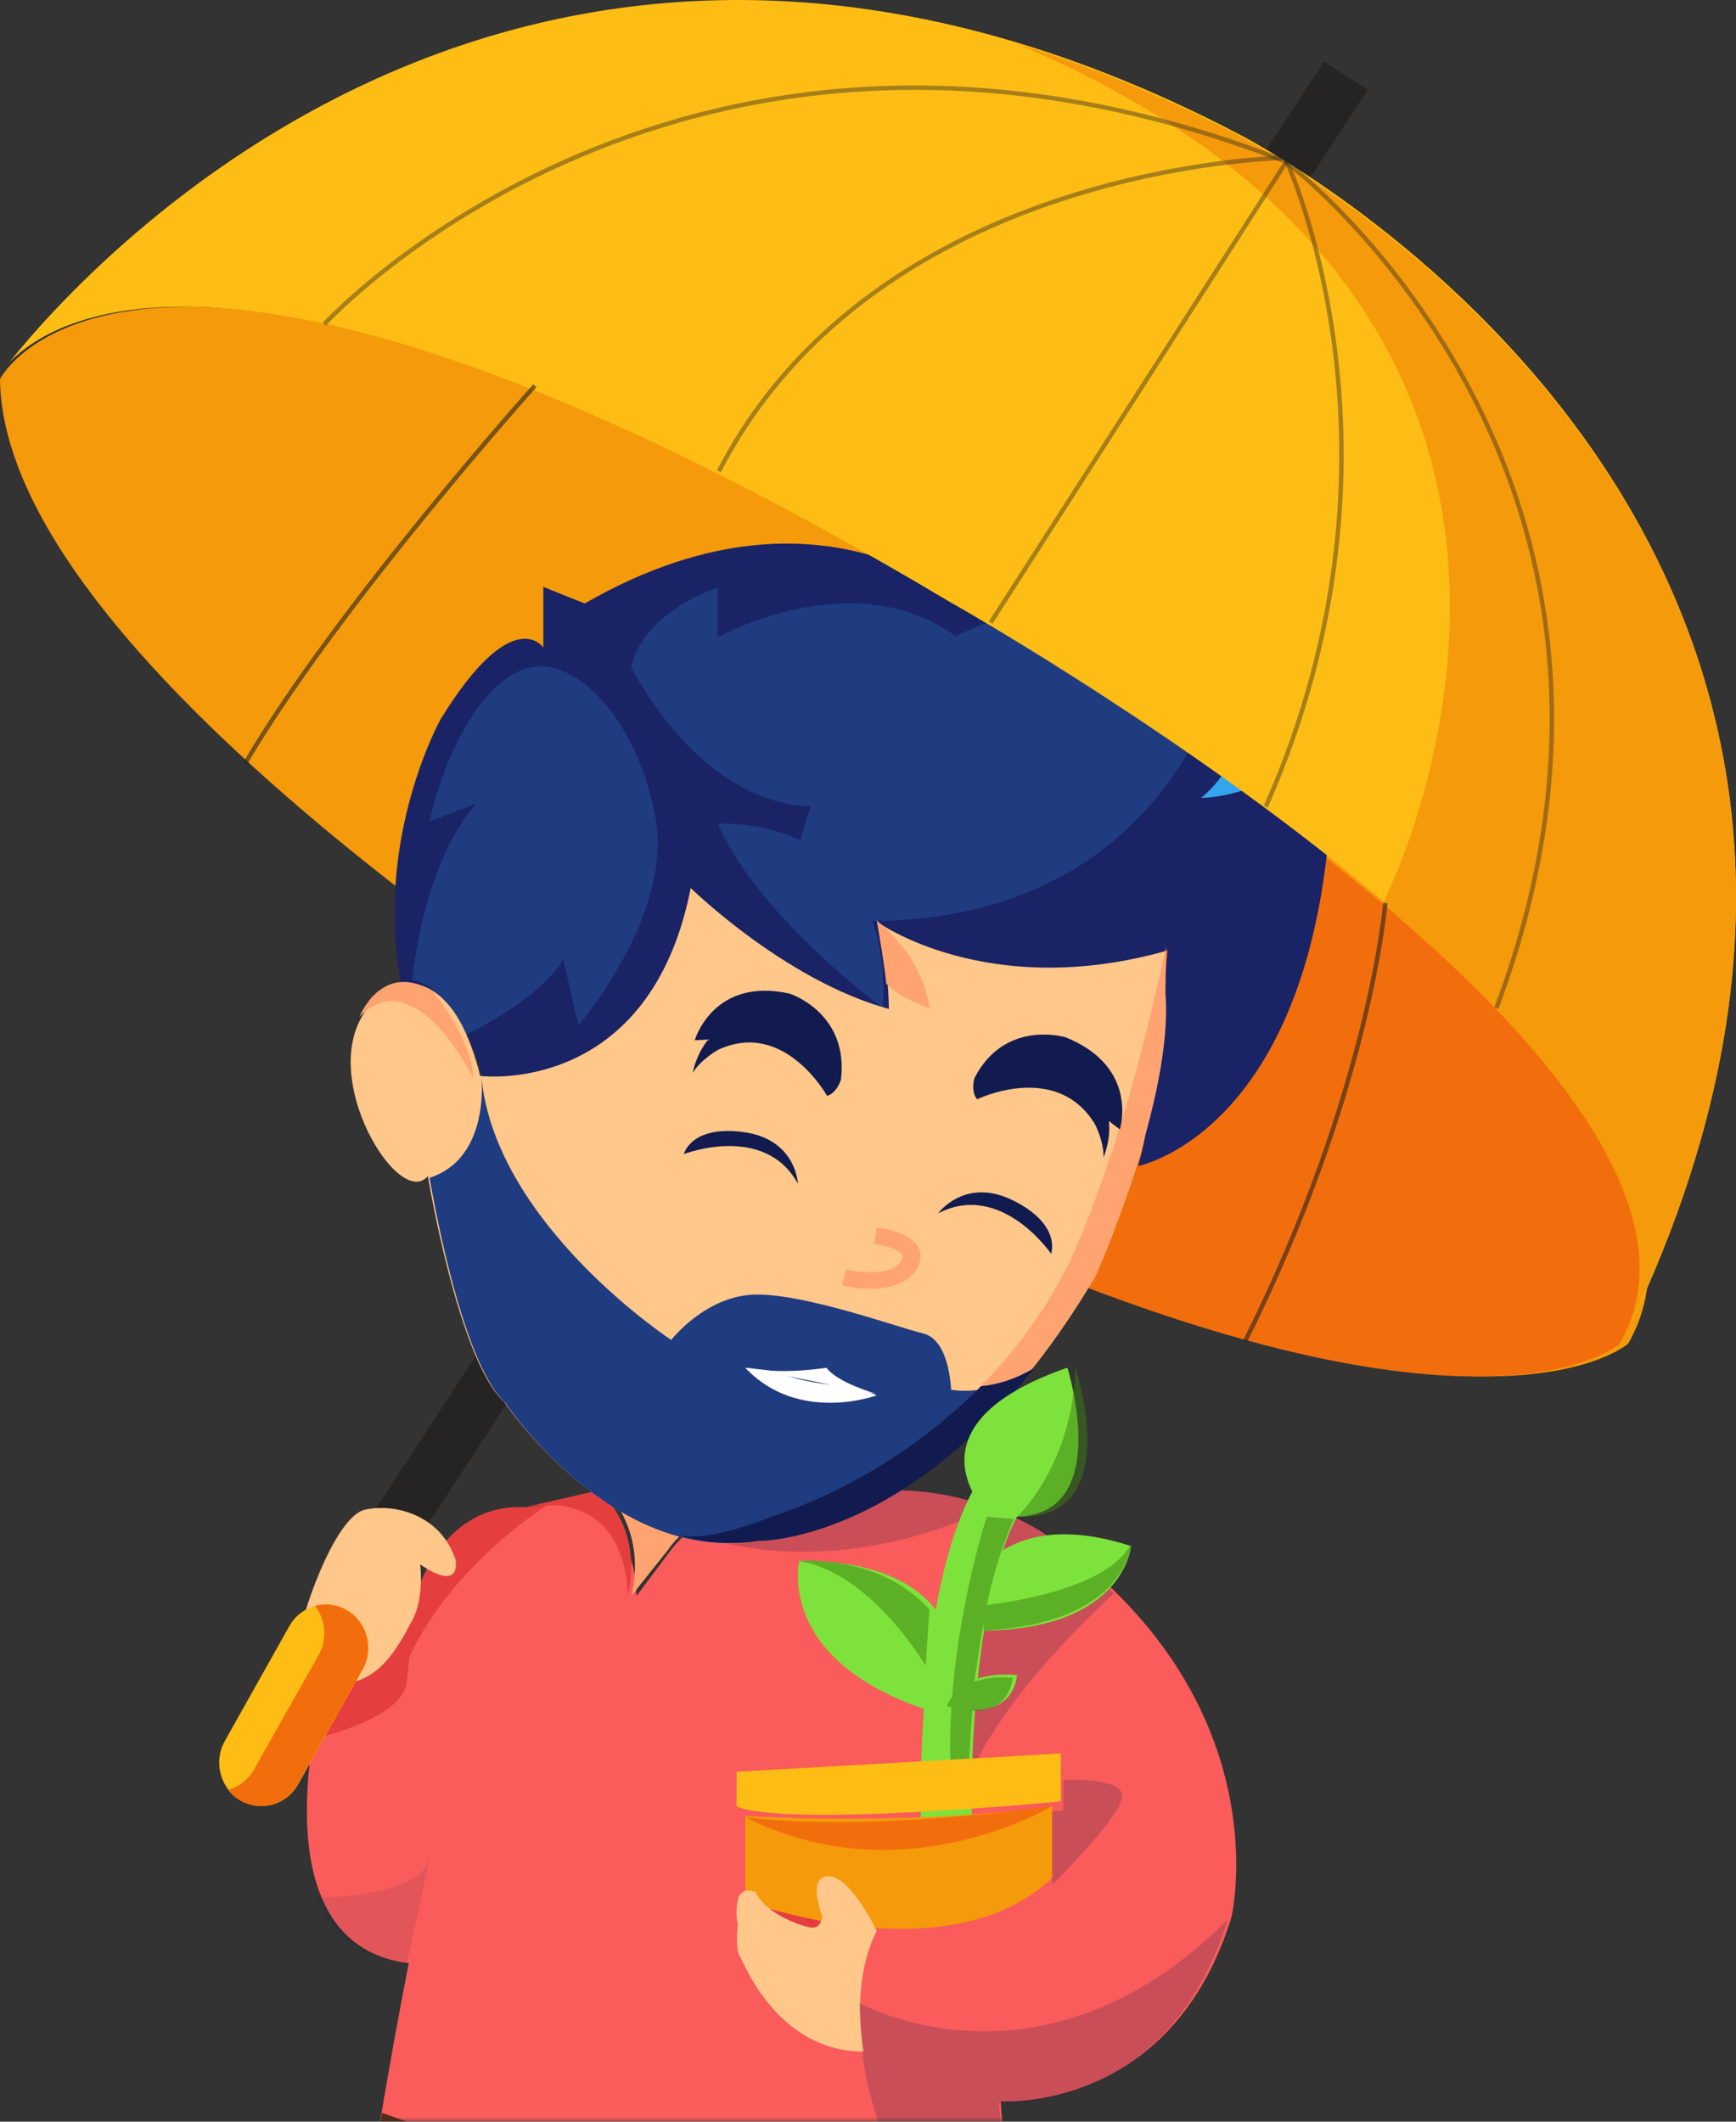 <?xml version="1.0" encoding="UTF-8"?>
<svg width="198px" height="242px" viewBox="0 0 198 242" version="1.1" xmlns="http://www.w3.org/2000/svg" xmlns:xlink="http://www.w3.org/1999/xlink">
    <rect x="0" y="0" width="198" height="242" fill="#333333" stroke="none"/>
    <!-- Generator: Sketch 49.3 (51167) - http://www.bohemiancoding.com/sketch -->
    <title>graphic 2 copy 2</title>
    <desc>Created with Sketch.</desc>
    <defs>
        <rect id="path-1" x="0" y="0" width="229" height="246"></rect>
    </defs>
    <g id="Page-1" stroke="none" stroke-width="1" fill="none" fill-rule="evenodd">
        <g id="graphic-2-copy-2" transform="translate(-27, -4)">
            <mask id="mask-2" fill="white">
                <use xlink:href="#path-1"></use>
            </mask>
            <g id="Mask"></g>
            <g mask="url(#mask-2)">
                <g transform="translate(11, 4)">
                    <path d="M53.27,191.041 C53.27,191.041 44.103,221.617 62.613,223.928 C81.124,226.239 76.482,172.088 76.482,172.088 C76.482,172.088 68.622,170.365 64,182.179 C59.378,193.995 53.27,191.041 53.27,191.041" id="Fill-3" stroke="none" fill="#F95C5B" fill-rule="evenodd"></path>
                    <polygon id="Fill-5" stroke="none" fill="#262422" fill-rule="evenodd" points="48.979 198 44 194.755 167.021 7 172 10.244"></polygon>
                    <path d="M76.328,171.988 C76.328,171.988 59.903,211.115 51,308 L79.192,308 C79.192,308 82.469,277.071 86.178,268.128 C86.178,268.128 95.494,274.192 98.667,276.015 C98.667,276.015 102.685,298.063 107.137,308 L138.296,308 C138.296,308 131.867,265.768 130.136,239.683 C130.136,239.683 149.528,241.049 156.452,218.692 C156.452,218.692 162.387,193.849 135.184,174.969 C135.184,174.969 128.508,170.249 118.863,170 C118.863,170 106.745,172.236 96.359,173.975 C96.359,173.975 94.628,173.975 92.402,176.956 C90.176,179.937 88.589,182.049 88.589,182.049 C88.589,182.049 89.026,169.348 76.328,171.988" id="Fill-7" stroke="none" fill="#F95C5B" fill-rule="evenodd"></path>
                    <path d="M130.196,246.17 C130.196,246.17 100.03,255.667 59.579,241 C56.464,259.256 53.435,281.456 51,308 L79.097,308 C79.097,308 85.258,286.674 88.955,277.746 C88.955,277.746 92.939,279.813 96.102,281.714 C96.102,281.714 102.51,298.08 106.946,308 L138,308 C138,308 132.544,272.101 130.345,246.097 L130.196,246.17 Z" id="Fill-9" stroke="none" fill="#562A15" fill-rule="evenodd"></path>
                    <polygon id="Fill-11" stroke="none" fill="#E53E3E" fill-rule="evenodd" points="102 225 111 225 111 217 102 217"></polygon>
                    <path d="M52,216.475 C53.725,220.377 56.9,223.336 62.4,224 L65,212 C63.959,216.444 52,216.475 52,216.475" id="Fill-14" stroke="none" fill="#0F174F" fill-rule="evenodd" opacity="0.1"></path>
                    <path d="M85,170 C85,170 89.796,174.245 88.027,182 L92.128,176.857 C92.128,176.857 93.057,175.48 94,174.863 C94,174.863 88.338,172.856 85,170" id="Fill-15" stroke="none" fill="#FFA471" fill-rule="evenodd"></path>
                    <path d="M129,171.939 C129,171.939 114.728,179.602 99,176.069 C99,176.069 108.297,176.47 118.147,170 C118.147,170 124.702,169.996 129,171.939" id="Fill-16" stroke="none" fill="#0F174F" fill-rule="evenodd" opacity="0.2"></path>
                    <path d="M137.275,203.024 C137.275,203.024 144.125,202.645 143.998,204.915 C143.87,207.184 136,215 136,215 L136,206.618 L137.262,206.496 L137.275,203.024 Z" id="Fill-17" stroke="none" fill-opacity="0.2" fill="#0F174F" fill-rule="evenodd"></path>
                    <path d="M105,164.486 C105,164.486 99.841,164.336 98.455,163.139 C97.068,161.943 98.745,168.972 105,164.486" id="Fill-18" stroke="none" fill="#1A2366" fill-rule="evenodd"></path>
                    <path d="M143,181.779 C143,181.779 131.975,191.618 127.324,201 L123,195.92 L129.489,172 C129.489,172 136.264,173.944 143,181.779" id="Fill-19" stroke="none" fill="#0F174F" fill-rule="evenodd" opacity="0.2"></path>
                    <path d="M84.225,170 L75.866,171.914 C76.713,171.764 77.494,171.691 78.223,171.673 L75.866,171.914 C66.26,171.418 63.391,182.074 63.391,182.074 C63.391,182.074 63.338,182.331 63.2,182.764 C63.502,181.388 63.603,179.794 63.391,177.943 C62.476,169.939 56.389,184.388 56.389,184.388 C58.809,187.116 57.311,190.424 57.311,190.424 L53,198 C53,198 61.92,195.868 62.381,191.903 C62.488,190.978 62.601,189.948 62.71,188.915 C67.612,178.535 77.744,172.104 78.439,171.672 C87.947,171.591 87.589,182.074 87.589,182.074 C89.481,173.958 84.225,170 84.225,170" id="Fill-20" stroke="none" fill="#E53E3E" fill-rule="evenodd"></path>
                    <path d="M16,43.24 C16,43.24 31.236,12.883 125.012,68.703 C125.012,68.703 219.776,121.857 201.71,153.251 C201.71,153.251 182.386,170.633 104.626,130.538 C104.626,130.538 16.374,79.615 16,43.24" id="Fill-21" stroke="none" fill="#F49A0B" fill-rule="evenodd"></path>
                    <path d="M200.725,153.274 C213.639,130.801 168.518,97.12 142.201,80 L112,134.562 C182.814,169.398 200.725,153.274 200.725,153.274" id="Fill-22" stroke="none" fill="#F26E0C" fill-rule="evenodd"></path>
                    <path d="M64.799,134.142 C64.799,134.142 68.284,155.203 73.511,159.912 C73.511,159.912 85.76,178.248 102.159,175.77 C102.159,175.77 123.039,176.001 140.958,145.54 C140.958,145.54 149.918,125.469 148.923,113.575 L149,108.371 C149,108.371 133.99,112.088 123.536,108.371 C113.083,104.655 95.413,94 95.413,94 C95.413,94 95.661,122 70.772,122.743 C70.772,122.743 67.288,106.885 59.075,113.823 C50.862,120.761 61.315,138.354 64.799,134.142" id="Fill-23" stroke="none" fill="#FFC78A" fill-rule="evenodd"></path>
                    <path d="M94.78,101.287 C94.78,101.287 105.574,111.869 117.384,115.078 C117.384,115.078 117.327,109.051 116.05,105.153 C116.05,105.153 128.616,114.255 149.168,108.413 C149.168,108.413 147.47,128.069 145.793,133 C145.793,133 168.488,128.655 167.992,83.728 L158.044,83.728 C158.044,83.728 160.282,80.272 158.044,71.138 C158.044,71.138 145.858,65.954 128.947,71.138 C128.947,71.138 111.539,52.213 82.691,68.834 L77.966,66.941 L77.966,73.853 C77.966,73.853 74.484,68.67 66.277,81.999 C66.277,81.999 58.591,95.665 61.771,112.366 C61.771,112.366 67.438,110.141 71.002,122.731 C71.002,122.731 90.124,125.017 94.78,101.287" id="Fill-24" stroke="none" fill="#1A2366" fill-rule="evenodd"></path>
                    <path d="M134.78,149.573 C127.821,160.171 116.798,168.475 105.185,172.59 C101.988,173.722 96.404,176.052 93,174.985 C95.936,175.905 99.118,176.282 102.476,175.769 C102.476,175.769 123.214,176 141.013,145.373 C141.013,145.373 149.912,125.191 148.923,113.232 L149,108 C146.529,119.358 143.473,130.977 138.989,141.696 C137.844,144.433 136.426,147.068 134.78,149.573" id="Fill-25" stroke="none" fill="#FFA471" fill-rule="evenodd"></path>
                    <path d="M70,123 C70,123 63.383,109.461 57,115.972 C57,115.972 59.505,109.544 65.351,113.042 C65.351,113.042 69.761,118.349 70,123" id="Fill-26" stroke="none" fill="#FFA471" fill-rule="evenodd"></path>
                    <path d="M69.176,118 C69.176,118 77.534,114.07 80.238,109.401 L81.959,116.948 C81.959,116.948 92.531,104.733 90.811,93.676 C89.089,82.619 81.713,74.51 76.059,76.231 C70.403,77.95 66.469,87.042 64.994,93.676 L70.403,91.62 C70.403,91.62 64.817,96.703 63,111.775 C63,111.775 66.227,111.856 69.176,118" id="Fill-27" stroke="none" fill="#35A4EF" fill-rule="evenodd" opacity="0.2"></path>
                    <path d="M125.029,72.577 C124.129,73.04 123.272,73.534 122.457,74.055 C124.033,72.991 125.029,72.577 125.029,72.577 M157,70.959 C142.713,67.171 132.412,68.784 125.029,72.577 C113.265,64.052 97.857,72.691 97.857,72.691 L97.857,67 C88.493,70.464 88,76.17 88,76.17 C97.365,93.01 108.52,91.899 108.52,91.899 C107.63,94.279 107.306,95.85 107.306,95.85 C102.582,93.619 97.857,93.969 97.857,93.969 C102.54,104.609 116.711,115 116.711,115 C116.91,110.957 116.428,107.692 115.505,105.049 C152.722,104.761 157,70.959 157,70.959" id="Fill-28" stroke="none" fill="#35A4EF" fill-rule="evenodd" opacity="0.2"></path>
                    <path d="M157.289,84 C157.289,84 156.723,87.942 153,91 C153,91 160.769,91.16 167,84 L157.289,84 Z" id="Fill-29" stroke="none" fill="#35A4EF" fill-rule="evenodd"></path>
                    <path d="M117.069,112.157 C117.069,112.157 118.39,113.736 122,115 C122,115 121.71,109.685 116,105 C116,105 116.981,110.618 117.069,112.157" id="Fill-30" stroke="none" fill="#FFA471" fill-rule="evenodd"></path>
                    <path d="M94,131.635 C94,131.635 103.177,128.068 107,135 C107,135 106.812,129.928 100.797,129.126 C94.782,128.322 94,131.635 94,131.635" id="Fill-31" stroke="none" fill="#111B4F" fill-rule="evenodd"></path>
                    <path d="M111.918,123.123 C111.918,123.123 111.496,124.633 110.336,125 C110.336,125 105.462,116.224 97.93,119.731 C97.93,119.731 95.997,120.772 95,122.381 C95,122.381 95.382,120.232 96.788,118.565 L95.24,118.653 C95.24,118.653 97.331,111.389 106.054,113.33 C106.054,113.33 112.816,115.471 111.918,123.123" id="Fill-32" stroke="none" fill="#111B4F" fill-rule="evenodd"></path>
                    <path d="M135.881,143 C135.881,143 130.196,134.673 123,138.392 C123,138.392 126.066,134.169 131.594,136.945 C137.122,139.721 135.881,143 135.881,143" id="Fill-33" stroke="none" fill="#111B4F" fill-rule="evenodd"></path>
                    <path d="M127.147,122.954 C127.147,122.954 126.666,124.425 127.444,125.386 C127.444,125.386 136.43,121.01 140.853,128.167 C140.853,128.167 141.912,130.119 141.862,132 C141.862,132 142.731,130.03 142.466,127.868 L143.726,128.823 C143.726,128.823 145.985,121.707 137.534,118.313 C137.534,118.313 130.629,116.201 127.147,122.954" id="Fill-34" stroke="none" fill="#111B4F" fill-rule="evenodd"></path>
                    <path d="M115.277,147 C113.567,147 112.123,146.651 112,146.62 L112.53,144.791 C113.881,145.125 117.637,145.604 118.753,143.85 C119.048,143.386 118.944,143.19 118.909,143.125 C118.581,142.51 116.848,142.007 115.723,141.88 L115.969,140 C116.601,140.071 119.797,140.515 120.742,142.287 C121.028,142.825 121.221,143.7 120.513,144.812 C119.393,146.572 117.171,146.999 115.277,147" id="Fill-35" stroke="none" fill="#FFA471" fill-rule="evenodd"></path>
                    <path d="M73.629,159.989 C73.629,159.989 85.763,178.237 102.008,175.771 C102.008,175.771 117.385,175.938 133,156.555 C133,156.555 128.961,159.25 124.47,158.509 C124.47,158.509 124.335,152.837 121.295,152.098 C118.254,151.358 108.135,147.659 102.346,147.659 C96.558,147.659 92.558,152.837 92.558,152.837 C92.558,152.837 72.643,139.768 70.917,123 C70.917,123 71.903,132.124 65,134.343 C65,134.343 68.452,155.304 73.629,159.989" id="Fill-36" stroke="none" fill="#1A2366" fill-rule="evenodd"></path>
                    <path d="M73.629,159.989 C73.629,159.989 85.763,178.237 102.008,175.771 C102.008,175.771 117.385,175.938 133,156.555 C133,156.555 128.961,159.25 124.47,158.509 C124.47,158.509 124.335,152.837 121.295,152.098 C118.254,151.358 108.135,147.659 102.346,147.659 C96.558,147.659 92.558,152.837 92.558,152.837 C92.558,152.837 72.643,139.768 70.917,123 C70.917,123 71.903,132.124 65,134.343 C65,134.343 68.452,155.304 73.629,159.989" id="Fill-37" stroke="none" fill="#35A4EF" fill-rule="evenodd" opacity="0.2"></path>
                    <path d="M102.607,175.767 C102.614,175.767 102.622,175.767 102.632,175.766 L102.661,175.766 C102.671,175.766 102.683,175.766 102.696,175.766 C102.71,175.765 102.725,175.765 102.74,175.765 C102.754,175.764 102.769,175.764 102.783,175.763 C102.802,175.763 102.822,175.762 102.843,175.761 C102.86,175.76 102.88,175.759 102.899,175.758 C102.923,175.757 102.946,175.756 102.972,175.755 C102.992,175.754 103.014,175.753 103.034,175.752 C103.144,175.745 103.272,175.736 103.418,175.724 C103.437,175.723 103.455,175.722 103.474,175.72 C103.519,175.716 103.566,175.712 103.614,175.706 C103.639,175.704 103.665,175.702 103.691,175.7 C103.741,175.694 103.793,175.689 103.847,175.683 C103.872,175.68 103.898,175.678 103.923,175.674 C103.98,175.669 104.039,175.662 104.099,175.654 C104.124,175.651 104.149,175.648 104.175,175.645 C104.24,175.637 104.305,175.628 104.375,175.62 C104.389,175.618 104.404,175.615 104.419,175.613 C104.675,175.578 104.955,175.536 105.26,175.483 C105.262,175.483 105.263,175.483 105.265,175.482 C105.357,175.466 105.451,175.449 105.547,175.432 C105.569,175.427 105.591,175.424 105.614,175.419 C105.706,175.402 105.801,175.383 105.897,175.365 C105.923,175.359 105.949,175.355 105.975,175.349 C106.074,175.329 106.174,175.309 106.277,175.287 C106.299,175.282 106.32,175.277 106.341,175.273 C106.451,175.249 106.564,175.224 106.678,175.199 C106.681,175.198 106.683,175.197 106.686,175.197 C107.197,175.081 107.749,174.941 108.339,174.772 L108.351,174.769 C108.49,174.729 108.631,174.688 108.774,174.645 C108.79,174.64 108.807,174.635 108.824,174.63 C108.965,174.588 109.107,174.544 109.252,174.498 C109.266,174.494 109.281,174.489 109.297,174.483 C110.235,174.186 111.252,173.819 112.337,173.367 C112.347,173.363 112.355,173.36 112.365,173.356 C112.539,173.283 112.716,173.208 112.895,173.13 C112.906,173.125 112.918,173.12 112.93,173.115 C114.046,172.629 115.228,172.055 116.463,171.375 L116.48,171.365 C116.678,171.257 116.878,171.145 117.079,171.03 C117.094,171.02 117.11,171.012 117.126,171.003 C117.328,170.887 117.531,170.77 117.734,170.649 C117.739,170.646 117.744,170.644 117.748,170.641 C118.808,170.011 119.903,169.306 121.026,168.514 C121.033,168.508 121.042,168.502 121.049,168.497 C121.261,168.348 121.472,168.195 121.685,168.039 C121.709,168.022 121.733,168.005 121.757,167.987 C121.968,167.833 122.179,167.677 122.39,167.516 C122.41,167.502 122.43,167.487 122.449,167.472 C123.581,166.615 124.737,165.669 125.911,164.625 C125.923,164.614 125.935,164.604 125.946,164.593 C126.161,164.402 126.376,164.207 126.591,164.009 C126.629,163.975 126.666,163.94 126.703,163.906 C126.912,163.714 127.121,163.518 127.331,163.32 C127.369,163.283 127.408,163.247 127.446,163.21 C127.661,163.005 127.876,162.798 128.092,162.586 C128.109,162.57 128.126,162.553 128.143,162.535 C129.082,161.614 130.028,160.627 130.98,159.572 C131.005,159.544 131.03,159.517 131.056,159.489 C131.263,159.257 131.472,159.021 131.68,158.782 C131.732,158.723 131.785,158.663 131.837,158.603 C132.037,158.373 132.238,158.139 132.438,157.903 C132.496,157.835 132.554,157.766 132.612,157.697 C132.813,157.458 133.013,157.217 133.215,156.972 C133.264,156.912 133.314,156.85 133.364,156.789 C133.576,156.529 133.788,156.267 134,156 C134,156 131.331,157.802 127.91,158.1 C121.477,164.56 113.548,169.594 105.32,172.531 C102.088,173.683 96.442,176.055 93,174.969 C93.356,175.082 93.717,175.185 94.08,175.28 C94.111,175.289 94.143,175.297 94.174,175.305 C94.896,175.492 95.631,175.646 96.378,175.759 C96.41,175.765 96.443,175.77 96.475,175.775 C96.833,175.828 97.194,175.872 97.558,175.907 C97.613,175.912 97.668,175.916 97.723,175.921 C98.091,175.954 98.462,175.978 98.835,175.991 C98.843,175.991 98.851,175.991 98.859,175.992 C99.221,176.003 99.585,176.002 99.952,175.994 C100.015,175.993 100.077,175.992 100.141,175.991 C100.5,175.979 100.863,175.958 101.228,175.927 C101.299,175.92 101.371,175.913 101.442,175.906 C101.82,175.869 102.199,175.826 102.581,175.767 L102.594,175.767 L102.607,175.767 Z" id="Fill-38" stroke="none" fill="#111B4F" fill-rule="evenodd"></path>
                    <path d="M116,159 C116,159 111.477,157.714 110.262,156 C110.262,156 105.345,156.857 101,156" id="Fill-39" stroke="none" fill="#FFFFFF" fill-rule="evenodd"></path>
                    <path d="M124.385,68.688 C124.385,68.688 214.556,119.38 202.006,151 C245.433,59.375 156.966,15.128 156.966,15.128 C76.689,-26.693 25.874,30.279 17,41.401 C22.384,35.769 45.622,21.698 124.385,68.688" id="Fill-40" stroke="none" fill="#FDBD14" fill-rule="evenodd"></path>
                    <path d="M156.663,15.141 C148.103,10.705 139.878,7.385 132,5 C207.729,37.063 173.79,102.889 173.754,102.958 C192.3,118.582 207.636,136.733 201.943,151 C245.599,59.384 156.663,15.141 156.663,15.141" id="Fill-41" stroke="none" fill="#F49A0B" fill-rule="evenodd"></path>
                    <path d="M121.03,208 C121.02,207.682 120.805,200.1 121.691,191.222 C122.921,178.896 125.636,170.41 129.762,166 L134,170.06 C127.421,177.092 126.617,199.702 126.862,207.82 L121.03,208 Z" id="Fill-42" stroke="none" fill="#7DE23B" fill-rule="evenodd"></path>
                    <path d="M124.995,190.051 C124.995,190.051 125.766,178 107.167,178 C107.167,178 104.024,190.615 125,196" id="Fill-43" stroke="none" fill="#7DE23B" fill-rule="evenodd"></path>
                    <path d="M126.789,180.634 C126.789,180.634 130.651,171.683 145,176.346 C145,176.346 144.183,187 125,185.924" id="Fill-44" stroke="none" fill="#7DE23B" fill-rule="evenodd"></path>
                    <path d="M128.66,172.668 C128.66,172.668 118.554,162.647 137.739,156 C137.739,156 143.989,175.781 128.66,172.668" id="Fill-45" stroke="none" fill="#7DE23B" fill-rule="evenodd"></path>
                    <path d="M124,194.423 C124,194.423 125.323,190.47 132,191.06 C132,191.06 131.72,196.802 124,194.423" id="Fill-46" stroke="none" fill="#7DE23B" fill-rule="evenodd"></path>
                    <path d="M122,183.579 L121.578,190 C121.578,190 115.306,179.237 107,178.041 C107,178.041 116.224,177.159 122,183.579" id="Fill-47" stroke="none" fill-opacity="0.5" fill="#3D7F12" fill-rule="evenodd"></path>
                    <path d="M132,172.985 C132,172.985 138.304,167.292 138.667,156 C138.667,156 144.427,173.593 132,172.985" id="Fill-48" stroke="none" fill-opacity="0.5" fill="#3D7F12" fill-rule="evenodd"></path>
                    <path d="M145,176.054 C142.462,181.241 130.729,182.814 128.571,183.061 C129.327,179.086 130.684,175.422 131.616,173.26 L128.543,173 C128.543,173 125.456,182.399 124.593,193.584 C124.146,194.147 124,194.594 124,194.594 C124.176,194.65 124.345,194.697 124.512,194.743 C124.384,196.794 124.334,198.894 124.397,201 L126.518,200.901 C126.518,200.901 126.616,198.73 126.898,195.138 C131.24,195.344 131.487,191.379 131.487,191.379 C129.616,191.211 128.196,191.432 127.122,191.824 C127.434,189.685 127.797,187.37 128.199,185.088 L128.187,185.983 C144.68,185.151 145,176.054 145,176.054" id="Fill-49" stroke="none" fill-opacity="0.5" fill="#3D7F12" fill-rule="evenodd"></path>
                    <path d="M136.98,205.465 C136.98,205.465 105.746,208.498 100,206.037 L100.015,202.083 L137,200 L136.98,205.465 Z" id="Fill-50" stroke="none" fill="#FDBD14" fill-rule="evenodd"></path>
                    <path d="M136,214.187 L136,206 C136,206 121.967,208.247 101,207.124 L101,216.81 C101,216.81 124.113,225.504 136,214.187" id="Fill-51" stroke="none" fill="#F49A0B" fill-rule="evenodd"></path>
                    <path d="M116,220.248 C116,220.248 112.409,212.718 109.796,214.191 C109.796,214.191 108.327,214.518 109.796,218.612 C109.796,218.612 109.653,219.983 108.551,219.859 C107.449,219.737 103.347,218.325 102.184,215.808 C102.184,215.808 100.531,215.071 100.163,216.667 C99.796,218.263 100.163,219.553 100.163,219.553 C100.163,219.553 99.796,222.07 100.347,223.052 C100.898,224.034 104.735,234 114.531,234 C114.531,234 112.898,226.306 116,220.248" id="Fill-52" stroke="none" fill="#FFC78A" fill-rule="evenodd"></path>
                    <path d="M136,206 C136,206 118.872,216.367 101,207.246 C101,207.246 111.979,209.204 136,206" id="Fill-53" stroke="none" fill="#F26E0C" fill-rule="evenodd"></path>
                    <path d="M114.401,234.522 C114.549,234.629 114.695,234.73 114.842,234.835 C114.558,234.641 114.405,234.525 114.401,234.522 M156,219 C134.699,240.202 114,228.446 114,228.446 L114.4,234.521 C116.523,251.482 132.542,267 132.542,267 L129.921,239.872 C129.921,239.872 149.138,241.231 156,219" id="Fill-54" stroke="none" fill="#0F174F" fill-rule="evenodd" opacity="0.2"></path>
                    <path d="M104.264,156.379 C104.264,156.379 107.975,158.058 113.127,158.042 L116,159.152 C116,159.152 107.052,162.463 101,156 L104.264,156.379 Z" id="Fill-57" stroke="none" fill="#FFFFFF" fill-rule="evenodd"></path>
                    <path d="M53.181,191.774 C53.181,191.774 50,190.17 50,187.638 C50,185.105 54.078,172.937 57.667,172.182 C61.255,171.429 66.311,172.949 67.942,177.845 C67.942,177.845 68.798,181.728 63.925,178.436 C63.925,178.436 64.429,182.217 63.01,184.831 C61.589,187.447 58.89,193.209 53.181,191.774" id="Fill-58" stroke="none" fill="#FFC78A" fill-rule="evenodd"></path>
                    <path d="M43.412,205.335 C41.106,203.967 40.315,200.935 41.647,198.565 L48.999,185.479 C50.331,183.109 53.281,182.296 55.588,183.665 C57.895,185.034 58.685,188.064 57.353,190.436 L50.001,203.521 C48.669,205.892 45.719,206.704 43.412,205.335" id="Fill-59" stroke="none" fill="#FDBD14" fill-rule="evenodd"></path>
                    <path d="M55.576,183.664 C54.421,182.983 53.107,182.843 51.914,183.166 C53.14,184.714 53.381,186.933 52.349,188.762 L44.96,201.848 C44.288,203.039 43.205,203.836 42,204.161 C42.364,204.62 42.809,205.022 43.339,205.335 C45.658,206.704 48.622,205.891 49.961,203.521 L57.35,190.435 C58.689,188.064 57.894,185.033 55.576,183.664" id="Fill-60" stroke="none" fill="#F26E0C" fill-rule="evenodd"></path>
                    <path d="M53,36.967 C53,36.967 94.273,-8.232 162.61,18.402 C162.61,18.402 209.672,53.82 186.665,115" id="Stroke-61" stroke="#262422" stroke-width="0.5" fill="none" opacity="0.4"></path>
                    <path d="M160.371,92 C178.408,51.336 162.57,18 162.57,18 C162.57,18 116.174,18.613 98,53.75" id="Stroke-62" stroke="#262422" stroke-width="0.5" fill="none" opacity="0.4"></path>
                    <path d="M163,18 L129,71" id="Stroke-63" stroke="#262422" stroke-width="0.5" fill="none" opacity="0.4"></path>
                    <path d="M77,44 C77,44 54.664,68.913 44,87" id="Stroke-64" stroke="#262422" stroke-width="0.5" fill="none" opacity="0.6"></path>
                    <path d="M174,103 C174,103 172.298,124.402 158,153" id="Stroke-65" stroke="#262422" stroke-width="0.5" fill="none" opacity="0.6"></path>
                </g>
            </g>
        </g>
    </g>
</svg>
